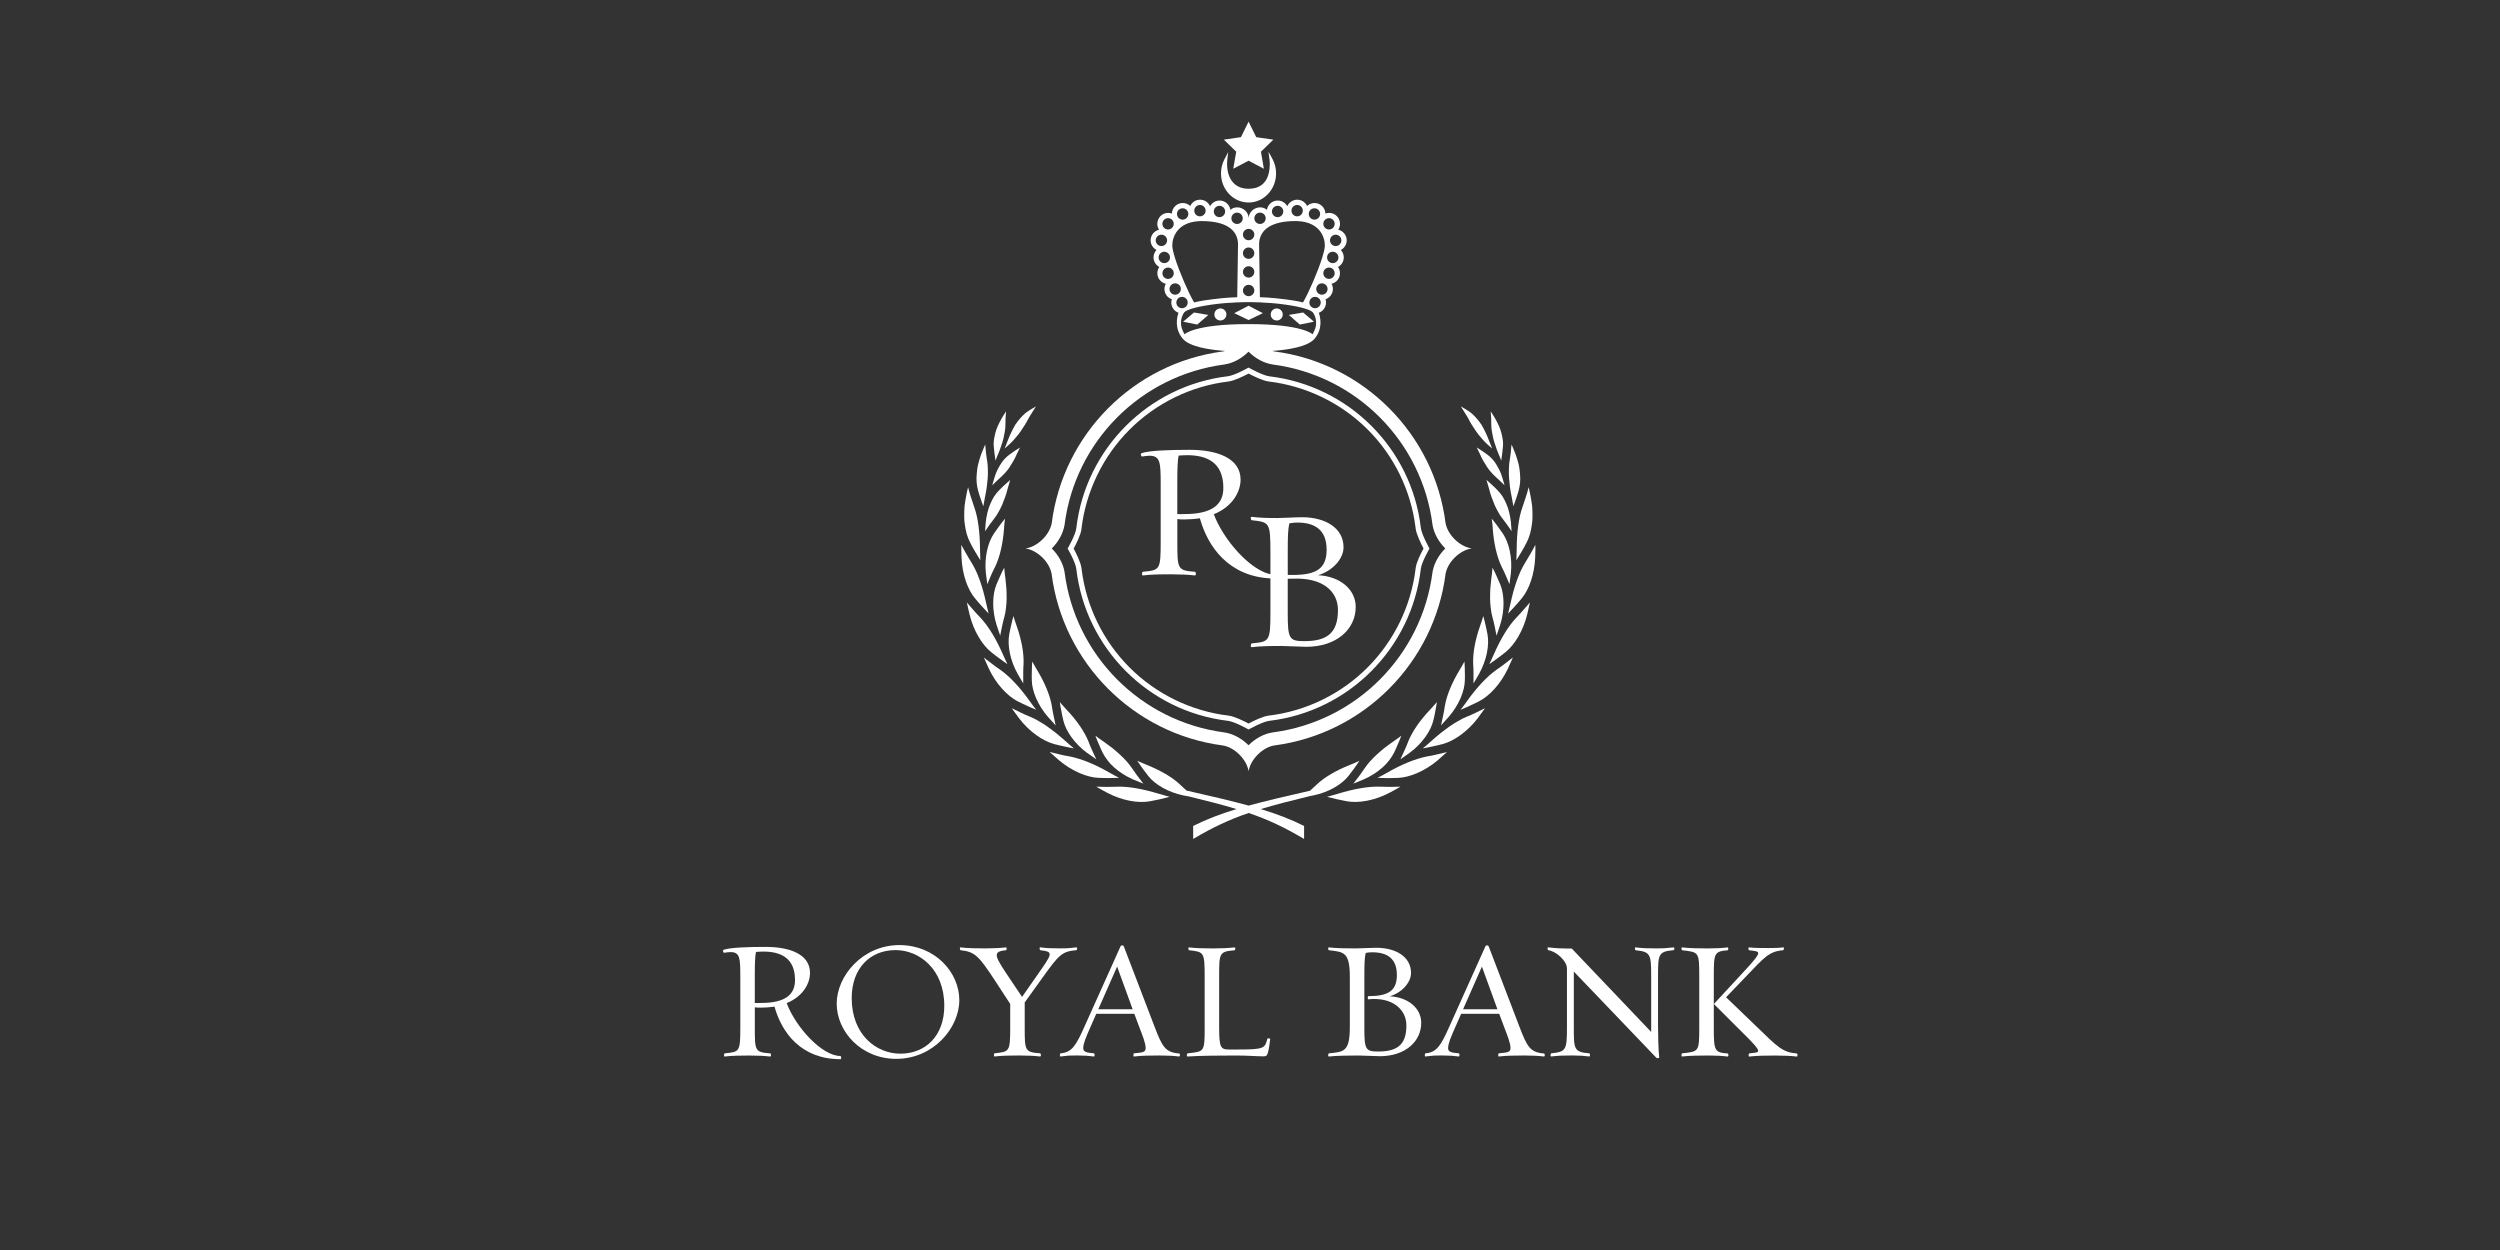 <?xml version="1.0" encoding="UTF-8"?>
<svg id="Vrstva_1" data-name="Vrstva 1" xmlns="http://www.w3.org/2000/svg" viewBox="0 0 1200 600">
  <rect x="0" y="0" width="1200" height="600" fill="#333333" stroke="none"/>
  <defs>
    <style>
      .cls-1 {
        fill: #fff;
      }
    </style>
  </defs>
  <g>
    <path class="cls-1" d="m403.46,506.88c-8.96,0-21.53-13.85-25.86-25.38,8.41-3.45,11.21-10.02,11.21-14.5,0-8.9-9.61-12.49-21.3-12.49-8.81,0-16.81.31-20.09,1.36-.72.24-.24,1.52.16,1.45,1.12-.15,2.16-.31,3.05-.31,4.55,0,4.72,2.81,4.72,11.85v24.1c0,12-.31,11.93-7.52,12.65-.25,0-.57,1.69.08,1.52,3.36-.4,7.12-.48,11.76-.48,3.52,0,7.45.16,9.93.48.81.08.4-1.52.16-1.52-7.45-.55-7.45-1.12-7.45-12.65v-9.45c1.12.16,1.52.16,3.12.16,1.69,0,4.25-.16,6.33-.48,3.52,12.65,12.9,25.22,31.63,25.22.72,0,.31-1.52.08-1.52Zm-38.11-25.46c-1.36,0-1.93.08-3.05,0v-13.29c0-5.85.16-9.53.57-11.21,1.36-.09,2.33-.16,3.6-.16,7.93,0,15.14,2.81,15.14,13.69,0,6.64-4.25,10.97-16.26,10.97Z"/>
    <path class="cls-1" d="m431.73,453.64c-17.7,0-30.11,14.81-30.11,28.1s11.6,26.5,28.59,26.51c17.77,0,30.26-14.81,30.26-28.19s-11.69-26.42-28.74-26.42Zm.39,52.12c-11.45,0-23.3-9.05-23.3-26.66,0-14.5,8.97-23.06,21.06-23.05,11.37,0,23.38,9.12,23.38,26.74,0,14.5-9.05,22.98-21.14,22.98Z"/>
    <path class="cls-1" d="m516.53,454.74c-2.57.31-3.93.48-7.29.48-4.73,0-6.49-.08-9.85-.48-.64-.16-.4,1.28,0,1.36,6.57.81,5.84,1.45-1.93,12.57l-6.88,9.85-5.36-8c-7.69-11.45-9.37-13.77-2.33-14.41.24,0,.64-1.43-.16-1.36-2.49.31-6.4.48-9.85.48-4.64,0-8.41-.08-11.76-.48-.64-.16-.4,1.28,0,1.36,6.81.73,8.73,2.73,16.57,14.73l7.21,11.05v11.05c0,12-.31,11.84-7.52,12.65-.25,0-.57,1.69.08,1.52,3.36-.4,7.12-.48,11.76-.48,3.52,0,7.45.16,9.93.48.81.08.4-1.52.16-1.52-7.45-.55-7.45-1.2-7.45-12.65v-11.77l8.75-12.18c7.6-10.57,9.12-12.33,16.01-12.9.4,0,.73-1.43-.08-1.36Z"/>
    <path class="cls-1" d="m566.06,505.67c-6.64-.48-8.17-3.12-11.85-12.81l-14.81-38.67c-.16-.48-1.2-.64-1.52,0l-17.38,38.67c-4,8.97-6,12.33-11.45,12.73-.24,0-.57,1.69.08,1.52,3.36-.4,3.45-.48,8.17-.48,3.36,0,5.21.16,7.69.48.64.16.48-1.52.08-1.52-3.6-.31-5.12-.64-5.12-2.48,0-2.24,1.37-5.37,3.45-10.09l2.81-6.4h18.26l2.4,6.4c1.52,4,3.05,7.69,3.05,10.09,0,2.16-1.91,2.08-5.6,2.48-.24,0-.57,1.69.08,1.52,3.37-.4,7.54-.48,12.26-.48,3.36,0,6.73.16,9.2.48.81.08.48-1.37.24-1.45Zm-38.89-21.21l9.05-20.5,7.45,20.5h-16.5Z"/>
    <path class="cls-1" d="m608.33,498.55c-1.12,4.57-1.45,5.21-13.85,5.21h-4.57c-4.08,0-4.72-1.04-4.72-10.81v-24.02c0-11.53,0-12.17,7.45-12.81.24,0,.64-1.43-.16-1.36-2.48.31-6.4.48-9.93.48-4.55,0-8.33-.08-11.76-.48-.64-.16-.4,1.28,0,1.36,7.13.81,7.45.81,7.45,12.81v24.02c0,12.08-.08,11.76-8.17,12.65-.4.08-.64,1.6,0,1.52,5.93-.4,14.81-.48,22.98-.48,5.93,0,10.33.4,13.29.4,1.28,0,1.85-.24,2.24-1.69.48-1.69.88-4.4,1.12-6.64.08-.4-1.36-.33-1.36-.16Z"/>
  </g>
  <g>
    <path class="cls-1" d="m667.05,478.23c5.91-1.76,10.24-6.64,10.24-11.21,0-7.93-7.52-12.09-16.65-12.09-2.64,0-7.93.31-9.76.31-4.72,0-9.56-.08-12.92-.48-.79-.08-.31,1.36-.08,1.36,7.12.81,10.04.81,10.04,12.81v24.02c0,12-2.92,11.93-10.04,12.65-.25,0-.73,1.6.08,1.52,3.36-.4,9.64-.48,14.28-.48,1.91,0,7.36.31,10.09.34,12.17,0,19.86-7.05,19.86-16.02,0-7.05-6.33-12.33-15.14-12.73Zm-5.52,26.5c-6.08,0-6.64-.97-6.64-11.37v-24.5c0-6,.08-9.05.64-11.45,1.27-.24,2-.31,3.2-.31,6.88,0,11.77,2.79,11.77,10.88,0,7.52-4,10.17-13.69,10.17-.39,0-.39,1.6,0,1.52,11.37-1.2,18.26,4.72,18.26,12.57,0,9.45-4.64,12.49-13.53,12.49Z"/>
    <path class="cls-1" d="m741.2,505.67c-6.66-.48-8.17-3.12-11.85-12.81l-14.81-38.67c-.16-.48-1.21-.64-1.52,0l-17.38,38.67c-4,8.97-6,12.33-11.45,12.73-.24,0-.57,1.69.08,1.52,3.36-.4,3.45-.48,8.17-.48,3.36,0,5.21.16,7.69.48.64.16.48-1.52.08-1.52-3.6-.31-5.12-.64-5.12-2.48,0-2.24,1.37-5.37,3.45-10.09l2.81-6.4h18.26l2.4,6.4c1.52,4,3.04,7.69,3.04,10.09,0,2.16-1.92,2.08-5.61,2.48-.25,0-.57,1.69.08,1.52,3.36-.4,7.52-.48,12.24-.48,3.36,0,6.73.16,9.22.48.81.08.48-1.37.24-1.45Zm-38.93-21.21l9.05-20.5,7.45,20.5h-16.5Z"/>
    <path class="cls-1" d="m803.15,454.75c-2.4.31-4.64.48-8.09.48-4.64,0-6.57-.08-9.93-.48-.64-.16-.31,1.36-.08,1.36,7.21.81,7.52,1.69,7.52,12.81v26.42l-38.11-40.03c-4.73,0-7.85-.16-11.21-.57-.79-.08-.31,1.36-.08,1.36,3.77.49,8.97,5.13,8.97,8.73v28.1c0,11.12-.4,11.93-7.52,12.65-.24,0-.72,1.6.08,1.52,3.37-.4,5.3-.48,10.02-.48,3.36,0,5.52.16,8,.48.81.08.4-1.52.16-1.52-7.45-.55-7.45-2-7.45-12.65v-26.58l39.55,41.31c.49.49,1.45.24,1.45-.08-.4-3.36-.57-10.65-.57-14.65h0v-24.03c0-10.65,0-12.17,7.36-12.81.57-.08.81-1.43-.08-1.36Z"/>
    <path class="cls-1" d="m822.62,492.95v-24.02c0-11.45.15-12.24,6.72-12.81.24,0,.48-1.52-.16-1.36-2.49.31-5.78.48-9.21.48-4.64,0-9.14-.08-12.49-.48-.64-.16-.31,1.36-.08,1.36,8.08.96,8.24.64,8.24,12.81v24.02c0,12.08-.15,11.76-8.24,12.65-.24,0-.57,1.69.08,1.52,3.37-.4,7.85-.48,12.49-.48,3.44,0,6.72.16,9.22.49.64.15.48-1.37.24-1.45-6.57-.48-6.81-1.28-6.81-12.73Z"/>
    <path class="cls-1" d="m862.47,505.67c-6.97-.57-9.29-3.21-19.38-12.97l-14.57-14.02,9.21-9.6c9.2-9.61,11.36-12.41,18.17-12.97.24,0,.81-1.52-.08-1.36-1.76.24-4.32.31-6.88.31-3.52,0-6.72,0-9.29-.31-.79-.08-.31,1.36-.08,1.36,3.44.48,5.21.4,4,2.48-1.37,2.4-4.97,6.08-8.73,10.17l-12.17,13.14,11.21,11.21c4,4,8,7.76,9.6,10.17,1.36,2.09-.4,1.93-3.76,2.33-.4.08-.64,1.69,0,1.52,3.54-.4,7.69-.48,12.33-.48,3.45,0,7.85.16,10.33.48.64.15.48-1.45.08-1.45Z"/>
  </g>
  <path class="cls-1" d="m589.4,346c3.25.39,9.92,4.16,9.92,4.16,0,0,6.68-3.77,9.93-4.16,38.13-4.53,68.32-34.83,72.75-72.98.39-3.25,4.16-9.71,4.16-9.71,0,0-3.77-6.68-4.16-9.93-4.44-38.15-34.64-68.22-72.75-72.75-3.26-.42-9.94-4.19-9.94-4.19,0,0-6.67,3.77-9.92,4.16-38.13,4.53-68.34,34.82-72.77,72.97v.03c-.39,3.26-4.16,9.71-4.16,9.71,0,0,3.79,6.47,4.16,9.71,4.43,38.16,34.64,68.45,72.78,72.98Zm-70.29-92.11v-.16c2.13-17.84,10.29-34.69,23.03-47.46,12.77-12.81,29.66-21.03,47.54-23.15,2.84-.36,7.41-2.63,9.63-3.81,2.23,1.18,6.79,3.46,9.64,3.8,17.89,2.13,34.77,10.32,47.53,23.05,12.62,12.6,20.75,29.22,22.95,46.85l.08.65c.34,2.83,2.6,7.39,3.79,9.61-1.2,2.19-3.45,6.59-3.79,9.44l-.05.44c-2.16,17.73-10.31,34.48-22.98,47.19-12.77,12.81-29.65,21.04-47.53,23.15-2.84.34-7.41,2.62-9.64,3.8-2.23-1.18-6.78-3.46-9.63-3.8-17.88-2.13-34.77-10.34-47.54-23.15-12.6-12.63-20.72-29.26-22.94-46.87l-.09-.74c-.34-2.83-2.58-7.22-3.77-9.41,1.2-2.19,3.45-6.58,3.77-9.41Z"/>
  <path class="cls-1" d="m492.37,263.23v.06s.06.01.09.01c2.62.42,5.51,1.94,7.98,4.4,2.35,2.35,3.83,5.11,4.32,7.64,5.42,42.82,39.35,76.87,82.13,82.47,2.62.4,5.54,1.93,8.02,4.39,2.39,2.39,3.9,5.18,4.37,7.74.01.08.03.15.04.21,0,.03.01.04.01.06.01-.09.03-.18.04-.26.47-2.55,1.96-5.36,4.37-7.76,2.48-2.48,5.4-3.99,8.02-4.39,42.77-5.6,76.69-39.64,82.13-82.47.49-2.53,1.96-5.28,4.32-7.64,2.49-2.49,5.42-4.01,8.07-4.42v-.06c-2.65-.39-5.59-1.91-8.08-4.4-2.35-2.35-3.83-5.11-4.32-7.64-5.42-42.82-39.35-76.87-82.13-82.47-.36-.06-.73-.14-1.1-.24,7.69-.55,17.04-2.02,20.29-5.82,4.23-4.92,2.78-10.57,2.1-12.51,2.01-.73,3.46-2.67,3.46-4.93,0-.54-.11-1.06-.26-1.55,2.06-.7,3.55-2.64,3.55-4.94,0-.91-.25-1.74-.65-2.49,2.32-.54,4.05-2.6,4.05-5.08,0-1.12-.35-2.15-.94-2.99,1.64-.89,2.77-2.6,2.77-4.59,0-1.38-.55-2.63-1.42-3.57,1.66-.88,2.82-2.6,2.82-4.62,0-2.48-1.74-4.55-4.05-5.1.53-.82.84-1.8.84-2.84,0-2.89-2.35-5.25-5.23-5.25-.63,0-1.22.13-1.77.33-.09-2.81-2.39-5.06-5.22-5.06-1.38,0-2.64.54-3.59,1.43-.84-1.77-2.63-3.02-4.72-3.02s-3.99,1.3-4.79,3.13c-.89-1.62-2.6-2.73-4.58-2.73-2.63,0-4.79,1.94-5.17,4.45-.89-.73-2.03-1.18-3.28-1.18-2.87,0-5.5,2.35-5.5,5.25,0-2.89-2.62-5.25-5.5-5.25-1.26,0-2.39.45-3.28,1.18-.38-2.52-2.54-4.45-5.17-4.45-1.98,0-3.69,1.11-4.58,2.73-.81-1.84-2.64-3.13-4.79-3.13s-3.88,1.25-4.72,3.02c-.94-.89-2.2-1.43-3.59-1.43-2.83,0-5.13,2.25-5.22,5.06-.55-.2-1.15-.33-1.77-.33-2.88,0-5.23,2.35-5.23,5.25,0,1.04.31,2.03.84,2.84-2.32.54-4.05,2.62-4.05,5.1,0,2.01,1.16,3.74,2.82,4.62-.87.94-1.42,2.19-1.42,3.57,0,1.99,1.13,3.7,2.77,4.59-.59.84-.94,1.87-.94,2.99,0,2.48,1.74,4.54,4.05,5.08-.4.75-.65,1.59-.65,2.49,0,2.3,1.48,4.24,3.55,4.94-.15.49-.26,1.01-.26,1.55,0,2.26,1.45,4.2,3.46,4.93-.68,1.94-2.13,7.59,2.1,12.51,3.26,3.8,12.6,5.26,20.29,5.82-.37.1-.74.18-1.11.24-42.77,5.6-76.69,39.64-82.13,82.47-.49,2.53-1.96,5.28-4.32,7.64-2.45,2.45-5.35,3.98-7.96,4.4-.04,0-.06.01-.1.01Zm138.86-115.28c-1.51,0-2.73-1.22-2.73-2.73s1.22-2.73,2.73-2.73,2.73,1.22,2.73,2.73-1.23,2.73-2.73,2.73Zm3.28-6.49c-1.5,0-2.72-1.22-2.72-2.73s1.22-2.73,2.72-2.73,2.73,1.22,2.73,2.73c-.01,1.51-1.22,2.73-2.73,2.73Zm3.41-7.59c-1.51,0-2.73-1.22-2.73-2.72s1.22-2.73,2.73-2.73,2.72,1.22,2.72,2.73c0,1.5-1.23,2.72-2.72,2.72Zm1.8-7.57c-1.51,0-2.73-1.22-2.73-2.73s1.22-2.73,2.73-2.73,2.73,1.22,2.73,2.73c.01,1.51-1.21,2.73-2.73,2.73Zm4.14-10.92c0,1.51-1.22,2.73-2.73,2.73s-2.73-1.22-2.73-2.73,1.22-2.73,2.73-2.73,2.73,1.22,2.73,2.73Zm-5.93-10.67c1.5,0,2.72,1.22,2.72,2.73s-1.22,2.72-2.72,2.72-2.73-1.22-2.73-2.72c-.01-1.51,1.22-2.73,2.73-2.73Zm-7-4.73c1.51,0,2.73,1.22,2.73,2.72s-1.22,2.73-2.73,2.73-2.73-1.22-2.73-2.73,1.22-2.72,2.73-2.72Zm-8.3-1.59c1.5,0,2.72,1.22,2.72,2.73s-1.22,2.73-2.72,2.73-2.73-1.22-2.73-2.73,1.22-2.73,2.73-2.73Zm-9.37.4c1.5,0,2.72,1.22,2.72,2.72s-1.22,2.73-2.72,2.73-2.73-1.22-2.73-2.73,1.22-2.72,2.73-2.72Zm-3.96,9.95c2.64-1.57,6.58-2.6,12.36-2.63.06,0,.13-.01.2-.01.43,0,.83.04,1.25.05,10.03.53,12.82,7.3,12.82,11.68,0,.72-.16,1.74-.45,2.92-.21.91-.49,1.9-.83,2.99-2.14,6.81-6.43,16.66-9.2,21.42,0,0-2.98-.83-9.05-1.54-6.25-.84-11.65-.96-11.65-.96,0,0-.38-24.54-.38-25.38,0-2.37.73-4.94,2.89-7.02.57-.54,1.25-1.06,2.04-1.52Zm-4.49-6.68c1.51,0,2.73,1.22,2.73,2.73s-1.22,2.72-2.73,2.72-2.72-1.22-2.72-2.72c0-1.51,1.22-2.73,2.72-2.73Zm-5.47,7.8c1.51,0,2.73,1.22,2.73,2.73s-1.22,2.73-2.73,2.73-2.73-1.22-2.73-2.73,1.22-2.73,2.73-2.73Zm0,8.93c1.51,0,2.73,1.22,2.73,2.73s-1.22,2.73-2.73,2.73-2.73-1.22-2.73-2.73,1.22-2.73,2.73-2.73Zm0,9c1.51,0,2.73,1.22,2.73,2.73s-1.22,2.73-2.73,2.73-2.73-1.22-2.73-2.73,1.22-2.73,2.73-2.73Zm0,8.92c1.51,0,2.73,1.22,2.73,2.73s-1.22,2.73-2.73,2.73-2.73-1.22-2.73-2.73,1.22-2.73,2.73-2.73Zm-5.54-34.65c1.5,0,2.72,1.22,2.72,2.73s-1.22,2.72-2.72,2.72-2.73-1.22-2.73-2.72c0-1.51,1.22-2.73,2.73-2.73Zm-8.46-3.27c1.51,0,2.73,1.22,2.73,2.72s-1.22,2.73-2.73,2.73-2.72-1.22-2.72-2.73,1.22-2.72,2.72-2.72Zm-9.37-.4c1.51,0,2.73,1.22,2.73,2.73s-1.22,2.73-2.73,2.73-2.72-1.22-2.72-2.73,1.22-2.73,2.72-2.73Zm-8.3,1.59c1.51,0,2.73,1.22,2.73,2.72s-1.22,2.73-2.73,2.73-2.73-1.22-2.73-2.73,1.22-2.72,2.73-2.72Zm7.84,6.18c.42-.01.82-.05,1.25-.05.08,0,.14.01.2.01,5.78.03,9.71,1.06,12.36,2.63.79.47,1.47.98,2.04,1.52,2.16,2.08,2.89,4.66,2.89,7.02,0,.84-.38,25.38-.38,25.38,0,0-5.4.11-11.65.96-6.06.7-9.05,1.54-9.05,1.54-2.77-4.76-7.06-14.61-9.2-21.42-.34-1.09-.62-2.09-.83-2.99-.29-1.18-.45-2.2-.45-2.92,0-4.38,2.79-11.15,12.82-11.68Zm-14.84-1.45c1.51,0,2.73,1.22,2.73,2.73s-1.22,2.72-2.73,2.72-2.72-1.22-2.72-2.72c0-1.51,1.22-2.73,2.72-2.73Zm-5.93,10.67c0-1.51,1.22-2.73,2.73-2.73s2.73,1.22,2.73,2.73-1.22,2.73-2.73,2.73-2.73-1.22-2.73-2.73Zm1.4,8.19c0-1.51,1.22-2.73,2.73-2.73s2.73,1.22,2.73,2.73-1.22,2.73-2.73,2.73-2.73-1.22-2.73-2.73Zm1.82,7.59c0-1.51,1.22-2.73,2.72-2.73s2.73,1.22,2.73,2.73-1.22,2.72-2.73,2.72-2.72-1.22-2.72-2.72Zm3.4,7.57c0-1.51,1.22-2.73,2.73-2.73s2.72,1.22,2.72,2.73-1.22,2.73-2.72,2.73-2.73-1.22-2.73-2.73Zm3.28,6.49c0-1.51,1.23-2.73,2.73-2.73s2.73,1.22,2.73,2.73-1.22,2.73-2.73,2.73c-1.5,0-2.73-1.22-2.73-2.73Zm3.95,15.23s-1.51-2.42-1.67-4.57c-.24-2.96.78-4.96,1.47-5.88.69-.91,3.93-2.47,13.01-3.76,8.95-1.3,17.65-1.21,17.89-1.21h.03c.25,0,8.95-.08,17.89,1.21,9.08,1.3,12.32,2.86,13.01,3.76.69.92,1.71,2.92,1.47,5.88-.16,2.15-1.67,4.57-1.67,4.57,0,0-1.13-1.22-5.55-2.44-4.4-1.22-12.08-2.44-25.15-2.44h-.03c-13.07,0-20.75,1.22-25.15,2.44-4.42,1.22-5.55,2.44-5.55,2.44Zm-57.68,91.93l.04-.2.03-.2c5.08-40.1,36.62-71.77,76.71-77.02h.08s.08-.03.08-.03c4.05-.63,8.13-2.81,11.45-6.13,3.33,3.32,7.4,5.49,11.45,6.13h.08s.08.03.08.03c40.08,5.25,71.62,36.92,76.71,77.02l.03.2.04.2c.75,3.88,2.91,7.74,6.05,10.88-3.15,3.15-5.3,7.02-6.05,10.88l-.04.2-.03.2c-5.08,40.1-36.62,71.77-76.71,77.02h-.08s-.08.03-.08.03c-4.05.63-8.13,2.81-11.45,6.13-3.33-3.32-7.4-5.49-11.45-6.13h-.08s-.08-.03-.08-.03c-40.08-5.25-71.62-36.92-76.71-77.02l-.03-.2-.04-.2c-.75-3.88-2.89-7.74-6.05-10.88,3.15-3.15,5.3-7.02,6.05-10.88Z"/>
  <polygon class="cls-1" points="591.96 81 599.31 77.14 606.66 81 605.26 72.82 611.2 67.03 603 65.84 599.32 58.4 595.65 65.84 587.45 67.03 593.39 72.82 591.96 81"/>
  <path class="cls-1" d="m599.3,97.21c7.3,0,13.22-6.27,13.22-13.98,0-2.47-.62-4.91-1.79-7.03l-1.87-3.4.52,3.85c.09.62.13,1.26.13,1.89,0,5.5-1.77,12.07-10.26,12.07-6.43,0-10.26-4.5-10.26-12.07,0-.54.04-1.09.09-1.64l.45-3.9-1.81,3.47c-1.07,2.05-1.64,4.38-1.64,6.74-.03,7.73,5.91,13.99,13.21,13.99Z"/>
  <polygon class="cls-1" points="567.89 154.43 574.69 155.79 579.98 151.17 573.11 149.99 567.89 154.43"/>
  <path class="cls-1" d="m585.79,148.05c-1.6,0-2.89,1.3-2.89,2.89s1.3,2.89,2.89,2.89,2.89-1.3,2.89-2.89c.01-1.6-1.28-2.89-2.89-2.89Z"/>
  <polygon class="cls-1" points="606.18 150.32 599.3 146.75 592.42 150.32 599.3 153.62 606.18 150.32"/>
  <path class="cls-1" d="m612.83,153.84c1.6,0,2.89-1.3,2.89-2.89s-1.3-2.89-2.89-2.89-2.89,1.3-2.89,2.89c-.01,1.6,1.3,2.89,2.89,2.89Z"/>
  <polygon class="cls-1" points="630.72 154.43 625.5 149.99 618.63 151.17 623.92 155.79 630.72 154.43"/>
  <path class="cls-1" d="m672.23,377.6c-3.33.14-6.63.14-9.86.01-5.67-.23-12.85,1.17-20.11,3.37-1.75.54-3.5,1.03-5.26,1.5,3.1.82,6.27,1.54,9.51,2.13,5.46,1.01,13.22-.29,20.37-4.05,1.81-.94,3.6-1.93,5.35-2.96Z"/>
  <path class="cls-1" d="m630.33,381.82c7.35-1.51,13.7-5.22,16.96-9.39,1.87-2.38,3.64-4.78,5.25-7.25-1.56.72-3.13,1.4-4.73,2.03-6.3,2.55-12.03,5.76-15.78,9.37-1.04,1-2.11,1.99-3.2,2.96-11.53,2.64-21.11,4.85-29.48,7.15-8.46-2.32-18.14-4.56-29.84-7.23-1.06-.95-2.1-1.9-3.11-2.88-3.76-3.61-9.49-6.82-15.78-9.37-1.6-.63-3.17-1.31-4.73-2.03,1.61,2.47,3.37,4.87,5.25,7.25,3.26,4.16,9.61,7.88,16.96,9.39.89.18,1.78.34,2.67.5,8.97,2.18,16.3,4.06,22.77,6.04-7.68,2.33-14.38,4.86-20.81,8.1v6.24c9.41-5.59,17.29-9.27,26.62-12.47,9.33,3.19,17.21,6.88,26.62,12.47v-6.24c-6.43-3.23-13.13-5.77-20.81-8.1,6.7-2.04,14.32-3.99,23.73-6.27.48-.09.96-.17,1.44-.27Z"/>
  <path class="cls-1" d="m670.98,373.39c5.56-.19,12.86-3.2,19.03-8.38l4.57-4.05-4.84,1.17-2.38.54-2.42.43c-5.54,1.09-12.32,3.86-18.89,7.68-1.59.91-3.2,1.76-4.82,2.58,3.21.16,6.47.2,9.75.04Z"/>
  <path class="cls-1" d="m663.58,368.41c2.5-2.2,4.34-4.76,5.54-7.06.68-1.33,1.26-2.77,1.85-4.11.58-1.38,1.18-2.68,1.67-4.09-1.35,1.06-2.79,1.99-4.18,2.99-1.36,1.01-2.76,1.93-4.03,2.96-1.28,1.02-2.47,2.1-3.62,3.13-2.26,2.09-4.23,4.25-5.67,6.4-1.71,2.54-3.56,5.05-5.54,7.52,1.67-.65,3.32-1.33,4.97-2.04,3.42-1.5,6.51-3.5,9.01-5.71Z"/>
  <path class="cls-1" d="m709.22,344.86l3.59-4.92-4.48,2.18-2.2,1.03-2.26.94c-1.32.54-2.67,1.22-4.01,2.04-1.38.78-2.83,1.66-4.23,2.67-1.37,1.02-2.84,2.06-4.28,3.21-1.42,1.14-2.82,2.4-4.27,3.64-1.38,1.18-2.69,2.47-4.14,3.57,1.62-.23,3.15-.6,4.74-.94,1.57-.36,3.21-.69,4.79-1.13,5.36-1.43,11.84-5.91,16.75-12.28Z"/>
  <path class="cls-1" d="m688.02,345.78c.39-1.43.63-2.97.93-4.42.26-1.47.57-2.88.75-4.35-1.11,1.32-2.3,2.55-3.44,3.84-4.66,4.91-8.39,10.28-10.32,15.07l-.84,2.16-.93,2.1-1.98,4.29,4.39-3.08c6.03-4.44,10.23-10.48,11.43-15.62Z"/>
  <path class="cls-1" d="m722.26,318.64c-1.3.99-2.59,1.95-3.96,2.86-4.61,3.26-9.56,8.64-13.97,14.82-1.09,1.46-2.09,2.98-3.27,4.38,1.52-.58,2.94-1.27,4.43-1.94,1.46-.69,2.99-1.36,4.44-2.13,4.93-2.52,10.31-8.24,13.77-15.49l2.5-5.54-3.94,3.03Z"/>
  <path class="cls-1" d="m703.12,321.95c-.05-1.51-.04-2.94-.18-4.43-.79,1.54-1.71,2.99-2.57,4.49-3.49,5.81-6.01,11.87-6.86,16.97-.2,1.55-.5,3.05-.82,4.56-.31,1.52-.63,3.07-.99,4.62l3.61-3.98c4.93-5.64,7.74-12.44,7.83-17.72.08-1.48-.01-3.04-.03-4.52Z"/>
  <path class="cls-1" d="m718.79,315.98c1.28-.98,2.67-1.94,3.9-2.99,4.34-3.47,8.39-10.17,10.33-17.92.44-1.98.94-3.94,1.33-5.93-1.03,1.28-2.16,2.53-3.23,3.76-1.09,1.22-2.13,2.43-3.3,3.59-3.89,4.1-7.61,10.39-10.66,17.34-.78,1.65-1.46,3.33-2.3,4.96,1.36-.88,2.6-1.85,3.93-2.81Z"/>
  <path class="cls-1" d="m709.98,323.41c3.65-6.54,4.97-13.79,4.01-18.96-.26-1.48-.63-2.98-.94-4.43-.34-1.46-.64-2.88-1.07-4.32-.43,1.67-1.08,3.28-1.6,4.93-2.26,6.39-3.47,12.87-3.26,18.04l.13,2.33.03,2.32v4.73l2.71-4.64Z"/>
  <path class="cls-1" d="m732.11,270.05c-3.03,4.81-5.36,11.71-6.96,19.14-.42,1.77-.79,3.56-1.25,5.32,1.12-1.15,2.18-2.33,3.27-3.54,1.09-1.21,2.2-2.43,3.21-3.71,3.59-4.25,6.18-11.64,6.51-19.68.02-2.03.18-4.05.1-6.08-.72,1.48-1.59,2.93-2.39,4.35-.83,1.42-1.61,2.82-2.49,4.19Z"/>
  <path class="cls-1" d="m715.59,280.16c-.1.83-.18,1.66-.24,2.48-.11,1.64-.08,3.26-.1,4.81.01,1.56.11,3.07.33,4.5.14,1.41.38,2.76.72,4.01.87,2.99,1.4,6,2.04,9.15l1.72-5.08c2.26-7.15,2.06-14.52.11-19.39l-1.82-4.15-.92-2.01-1.02-1.99c-.09,1.72-.35,3.44-.57,5.15-.11.84-.19,1.69-.25,2.53Z"/>
  <path class="cls-1" d="m727.86,268.93c1.62-2.71,3.42-5.51,4.87-8.43.64-1.23,1.21-2.64,1.67-4.2.42-1.54.74-3.22.97-5,.26-1.77.25-3.65.21-5.57-.04-.97-.09-1.95-.16-2.93-.13-.98-.28-1.96-.45-2.96-.36-2-.7-4.01-1.22-5.99l-.63,2.4-.74,2.38-1.54,4.64c-1.98,5.36-2.76,12.61-2.83,20.2l-.15,5.46Z"/>
  <path class="cls-1" d="m720.71,271.88c1.43,2.76,2.62,5.6,3.83,8.54l.68-5.32c.79-7.46-.92-14.63-3.85-18.99-1.76-2.5-3.44-4.91-5.35-7.17l.33,2.55.19,2.57c.52,6.73,1.92,13.15,4.18,17.82Z"/>
  <path class="cls-1" d="m724.56,231.65c.06.74.14,1.5.24,2.26.19,1.52.5,3.07.82,4.63l.82,4.5c.87-2.5,1.86-5.12,2.54-7.75.62-2.23.94-4.98.62-7.93-.14-1.48-.29-3.06-.69-4.61-.39-1.56-.87-3.15-1.43-4.72-.58-1.6-1.3-3.13-1.94-4.71l-.39,4.11c-.14,1.36-.39,2.73-.59,4.06-.18,1.17-.28,2.43-.28,3.75-.06,1.35-.04,2.74.06,4.19.06.72.13,1.45.23,2.19Z"/>
  <path class="cls-1" d="m718.99,235.49c-1.71-1.82-3.66-3.51-5.49-5.15l1.23,4.18c.64,2.79,1.69,5.41,2.67,7.84.52,1.21,1.13,2.33,1.72,3.38.55,1.04,1.18,2.01,1.86,2.88,1.65,2.04,3.08,4.16,4.59,6.37l-.34-4.49c-.4-3.11-1.04-6.1-2.2-8.67-.57-1.28-1.12-2.49-1.82-3.55-.7-1.06-1.46-2-2.23-2.79Z"/>
  <path class="cls-1" d="m715.83,204.14c.03,1.93.43,4.08.96,6.39.29,1.14.65,2.32,1.08,3.49.38,1.21.82,2.42,1.32,3.61.48,1.16,1.01,2.29,1.4,3.47.39-2.19.55-4.34.81-6.59.24-1.91-.08-4.09-.68-6.46-.55-2.37-1.7-4.76-3.02-7.11-.65-1.21-1.45-2.33-2.18-3.49.1,1.12.19,2.23.25,3.33l.06,3.35Z"/>
  <path class="cls-1" d="m704.54,200.47l1.01,1.86c.58,1.08,1.23,2.13,1.93,3.12.65,1.03,1.32,2.03,2.04,2.96,1.48,1.84,2.93,3.56,4.48,4.91.73.65,1.51,1.3,2.23,1.98-.5-1.38-1.08-2.74-1.62-4.11l-.83-2.06-.94-2c-.53-1.13-1.13-2.24-1.76-3.3-.68-1.04-1.46-2-2.23-2.91-.79-.89-1.57-1.75-2.43-2.47-.88-.7-1.75-1.32-2.62-1.84l-2.6-1.54,2.25,3.6c.36.6.75,1.2,1.11,1.8Z"/>
  <path class="cls-1" d="m719.84,225.9c-.53-1.11-1.12-2.15-1.72-3.12-1.17-1.95-2.73-3.46-4.16-4.54-1.64-1.25-3.4-2.37-5.12-3.45.52,1.08,1.08,2.14,1.57,3.23.45,1.09.97,2.14,1.54,3.13.57.99,1.17,1.94,1.74,2.84,1.15,1.8,2.55,3.32,3.83,4.53,1.54,1.42,3.13,2.88,4.66,4.42-.29-1.18-.68-2.35-1.02-3.52-.38-1.22-.74-2.43-1.3-3.52Z"/>
  <path class="cls-1" d="m556.17,380.99c-7.26-2.2-14.43-3.6-20.11-3.37-3.23.13-6.53.13-9.86-.01,1.75,1.03,3.54,2.01,5.35,2.96,7.15,3.76,14.91,5.06,20.37,4.05,3.25-.59,6.42-1.31,9.51-2.13-1.76-.47-3.51-.96-5.26-1.5Z"/>
  <path class="cls-1" d="m537.19,373.35c-1.62-.82-3.23-1.67-4.82-2.58-6.57-3.81-13.35-6.58-18.89-7.68l-2.42-.43-2.38-.54-4.84-1.17,4.57,4.05c6.18,5.18,13.46,8.19,19.03,8.38,3.28.16,6.54.13,9.75-.04Z"/>
  <path class="cls-1" d="m529.3,361.35c1.2,2.3,3.03,4.86,5.54,7.06,2.5,2.21,5.59,4.22,9.01,5.71,1.65.7,3.3,1.38,4.97,2.04-1.98-2.48-3.83-4.98-5.54-7.52-1.45-2.15-3.4-4.32-5.67-6.4-1.16-1.03-2.34-2.11-3.62-3.13-1.27-1.03-2.67-1.95-4.03-2.96-1.38-1.01-2.83-1.94-4.18-2.99.49,1.41,1.09,2.71,1.67,4.09.59,1.35,1.17,2.78,1.85,4.11Z"/>
  <path class="cls-1" d="m505.95,357.14c1.59.44,3.22.77,4.79,1.13,1.6.34,3.12.72,4.74.94-1.45-1.11-2.76-2.39-4.14-3.57-1.45-1.23-2.84-2.49-4.27-3.64-1.43-1.15-2.91-2.19-4.28-3.21-1.4-1.01-2.84-1.89-4.23-2.67-1.35-.82-2.69-1.5-4.01-2.04l-2.26-.94-2.2-1.03-4.48-2.18,3.59,4.92c4.91,6.37,11.39,10.85,16.75,12.28Z"/>
  <path class="cls-1" d="m521.83,361.4l4.39,3.08-1.98-4.29-.93-2.1-.84-2.16c-1.93-4.79-5.66-10.17-10.32-15.07-1.13-1.28-2.33-2.52-3.44-3.84.19,1.47.49,2.88.75,4.35.3,1.45.54,2.98.93,4.42,1.2,5.13,5.4,11.17,11.43,15.62Z"/>
  <path class="cls-1" d="m488.51,336.63c1.45.77,2.98,1.43,4.44,2.13,1.48.67,2.91,1.36,4.43,1.94-1.18-1.4-2.18-2.92-3.27-4.38-4.4-6.18-9.36-11.56-13.97-14.82-1.37-.91-2.67-1.86-3.96-2.86l-3.94-3.03,2.5,5.54c3.45,7.25,8.82,12.97,13.77,15.49Z"/>
  <path class="cls-1" d="m506.71,348.16c-.36-1.55-.68-3.1-.99-4.62-.31-1.51-.62-3.01-.82-4.56-.84-5.11-3.37-11.16-6.86-16.97-.86-1.5-1.77-2.96-2.57-4.49-.14,1.48-.13,2.92-.18,4.43-.01,1.47-.1,3.03-.03,4.52.09,5.27,2.89,12.08,7.83,17.72l3.61,3.98Z"/>
  <path class="cls-1" d="m467.32,292.91c-1.07-1.23-2.2-2.48-3.23-3.76.39,1.99.89,3.95,1.33,5.93,1.93,7.75,5.99,14.45,10.33,17.92,1.23,1.06,2.62,2.01,3.9,2.99,1.32.96,2.57,1.93,3.93,2.81-.84-1.62-1.52-3.31-2.3-4.96-3.05-6.95-6.77-13.24-10.66-17.34-1.17-1.16-2.2-2.37-3.3-3.59Z"/>
  <path class="cls-1" d="m491.15,328.05v-4.73l.03-2.32.13-2.33c.21-5.17-.99-11.65-3.26-18.04-.52-1.65-1.17-3.26-1.6-4.93-.43,1.43-.73,2.86-1.07,4.32-.31,1.45-.68,2.94-.94,4.43-.96,5.17.36,12.42,4.01,18.96l2.71,4.64Z"/>
  <path class="cls-1" d="m468.05,287.26c1.01,1.28,2.11,2.5,3.21,3.71s2.15,2.39,3.27,3.54c-.45-1.76-.83-3.55-1.25-5.32-1.6-7.42-3.93-14.33-6.96-19.14-.88-1.37-1.66-2.77-2.49-4.19-.81-1.42-1.67-2.87-2.39-4.35-.08,2.03.08,4.05.1,6.08.31,8.04,2.91,15.43,6.51,19.68Z"/>
  <path class="cls-1" d="m480.09,305.11c.64-3.15,1.17-6.15,2.04-9.15.34-1.26.58-2.6.72-4.01.21-1.43.31-2.94.33-4.5-.03-1.55.01-3.17-.1-4.81-.06-.82-.14-1.65-.24-2.48-.06-.84-.14-1.69-.25-2.53-.21-1.71-.48-3.42-.57-5.15l-1.02,1.99-.92,2.01-1.82,4.15c-1.95,4.87-2.15,12.24.11,19.39l1.72,5.08Z"/>
  <path class="cls-1" d="m464.02,256.29c.47,1.56,1.03,2.97,1.67,4.2,1.45,2.92,3.25,5.73,4.87,8.43l-.15-5.46c-.08-7.59-.86-14.84-2.83-20.2l-1.54-4.64-.74-2.38-.63-2.4c-.52,1.98-.86,3.99-1.22,5.99-.18.99-.33,1.98-.45,2.96-.08.98-.13,1.96-.16,2.93-.04,1.93-.05,3.8.21,5.57.23,1.77.55,3.46.97,5Z"/>
  <path class="cls-1" d="m482.09,251.5l.33-2.55c-1.91,2.26-3.59,4.67-5.35,7.17-2.93,4.35-4.64,11.53-3.85,18.99l.68,5.32c1.21-2.94,2.39-5.79,3.83-8.54,2.24-4.67,3.65-11.09,4.18-17.82l.19-2.57Z"/>
  <path class="cls-1" d="m471.99,243.05l.82-4.5c.31-1.56.63-3.11.82-4.63.1-.77.16-1.52.24-2.26.1-.74.16-1.47.23-2.19.1-1.45.13-2.84.06-4.19,0-1.32-.1-2.58-.28-3.75-.2-1.33-.45-2.71-.59-4.06l-.39-4.11c-.64,1.57-1.36,3.11-1.94,4.71-.57,1.57-1.04,3.16-1.43,4.72-.4,1.55-.55,3.12-.69,4.61-.31,2.94,0,5.7.62,7.93.68,2.63,1.67,5.25,2.54,7.75Z"/>
  <path class="cls-1" d="m472.84,255c1.51-2.2,2.94-4.33,4.59-6.37.68-.87,1.31-1.84,1.86-2.88.59-1.06,1.21-2.18,1.72-3.38.98-2.43,2.03-5.05,2.67-7.84l1.23-4.18c-1.82,1.64-3.77,3.32-5.49,5.15-.77.79-1.52,1.74-2.23,2.79-.7,1.06-1.26,2.26-1.82,3.55-1.16,2.57-1.8,5.56-2.2,8.67l-.34,4.49Z"/>
  <path class="cls-1" d="m477.84,221.1c.39-1.18.92-2.32,1.4-3.47.5-1.2.94-2.4,1.32-3.61.43-1.17.79-2.34,1.08-3.49.53-2.32.93-4.47.96-6.39l.06-3.35c.06-1.11.15-2.21.25-3.33-.73,1.16-1.52,2.28-2.18,3.49-1.32,2.37-2.47,4.74-3.02,7.11-.59,2.37-.92,4.54-.68,6.46.25,2.25.42,4.4.81,6.59Z"/>
  <path class="cls-1" d="m484.43,213.32c1.55-1.35,2.99-3.07,4.48-4.91.72-.93,1.38-1.93,2.04-2.96.69-.99,1.35-2.04,1.93-3.12l1.01-1.86c.35-.6.74-1.2,1.11-1.8l2.25-3.6-2.6,1.54c-.87.52-1.74,1.13-2.62,1.84-.86.72-1.64,1.57-2.43,2.47-.77.91-1.55,1.86-2.23,2.91-.63,1.06-1.22,2.16-1.76,3.3l-.94,2-.83,2.06c-.54,1.37-1.12,2.73-1.62,4.11.72-.68,1.5-1.32,2.23-1.98Z"/>
  <path class="cls-1" d="m484.75,224c.57-.91,1.17-1.85,1.74-2.84.57-.99,1.08-2.04,1.54-3.13.49-1.09,1.06-2.15,1.57-3.23-1.72,1.08-3.49,2.2-5.12,3.45-1.43,1.08-2.99,2.59-4.16,4.54-.6.97-1.2,2.01-1.72,3.12-.55,1.09-.92,2.3-1.3,3.52-.34,1.17-.73,2.34-1.02,3.52,1.52-1.54,3.12-2.99,4.66-4.42,1.28-1.21,2.68-2.73,3.83-4.53Z"/>
  <path class="cls-1" d="m548.23,219.12c1.28-.18,2.48-.36,3.49-.36,5.22,0,5.41,3.21,5.41,13.58v27.62c0,13.77-.36,13.67-8.62,14.5-.28,0-.64,1.94.09,1.75,3.85-.47,8.17-.55,13.49-.55,4.04,0,8.53.19,11.37.55.92.09.47-1.75.19-1.75-8.53-.64-8.53-1.28-8.53-14.5v-10.82c1.28.19,1.74.19,3.57.19s4.86-.19,7.25-.55c3.89,13.95,13.98,27.81,33.86,28.85v16.09c0,14.34-.48,14.26-9,15.11-.28,0-.86,1.91.1,1.81,4.03-.49,8.52-.58,14.07-.58,2.29,0,8.8.38,12.04.4,14.55,0,23.73-8.42,23.73-19.14,0-8.42-7.56-14.73-18.08-15.21,7.07-2.1,12.24-7.94,12.24-13.39,0-9.47-8.98-14.45-19.89-14.45-3.16,0-9.47.39-11.68.39-5.64,0-8.42-.1-12.43-.58-.96-.1-.39,1.62-.1,1.62,8.52.96,9,.96,9,15.3v10.64c-9.99-2.17-22.59-16.62-27.17-28.8,9.64-3.95,12.85-11.48,12.85-16.61,0-10.19-11.01-14.32-24.41-14.32-10.09,0-19.26.36-23.03,1.56-.82.28-.26,1.74.19,1.65Zm93.99,73.71c0,11.29-5.55,14.92-16.17,14.92-7.27,0-7.94-1.16-7.94-13.59v-16.36c.91-.02,2.63-.04,2.74-.04,13.7-.54,21.37,5.79,21.37,15.06Zm-23.34-41.62c1.52-.29,2.39-.38,3.83-.38,8.23,0,14.07,3.35,14.07,13.01,0,8.87-4.66,12.07-15.92,12.14-.1,0-1.83-.01-2.74-.02v-11.08c0-7.17.1-10.81.77-13.68Zm-53.78-19.68c0-6.71.19-10.92.64-12.85,1.56-.1,2.67-.19,4.13-.19,9.08,0,17.34,3.21,17.34,15.69,0,7.61-4.86,12.57-18.62,12.57-1.56,0-2.2.09-3.49,0v-15.23Z"/>
</svg>